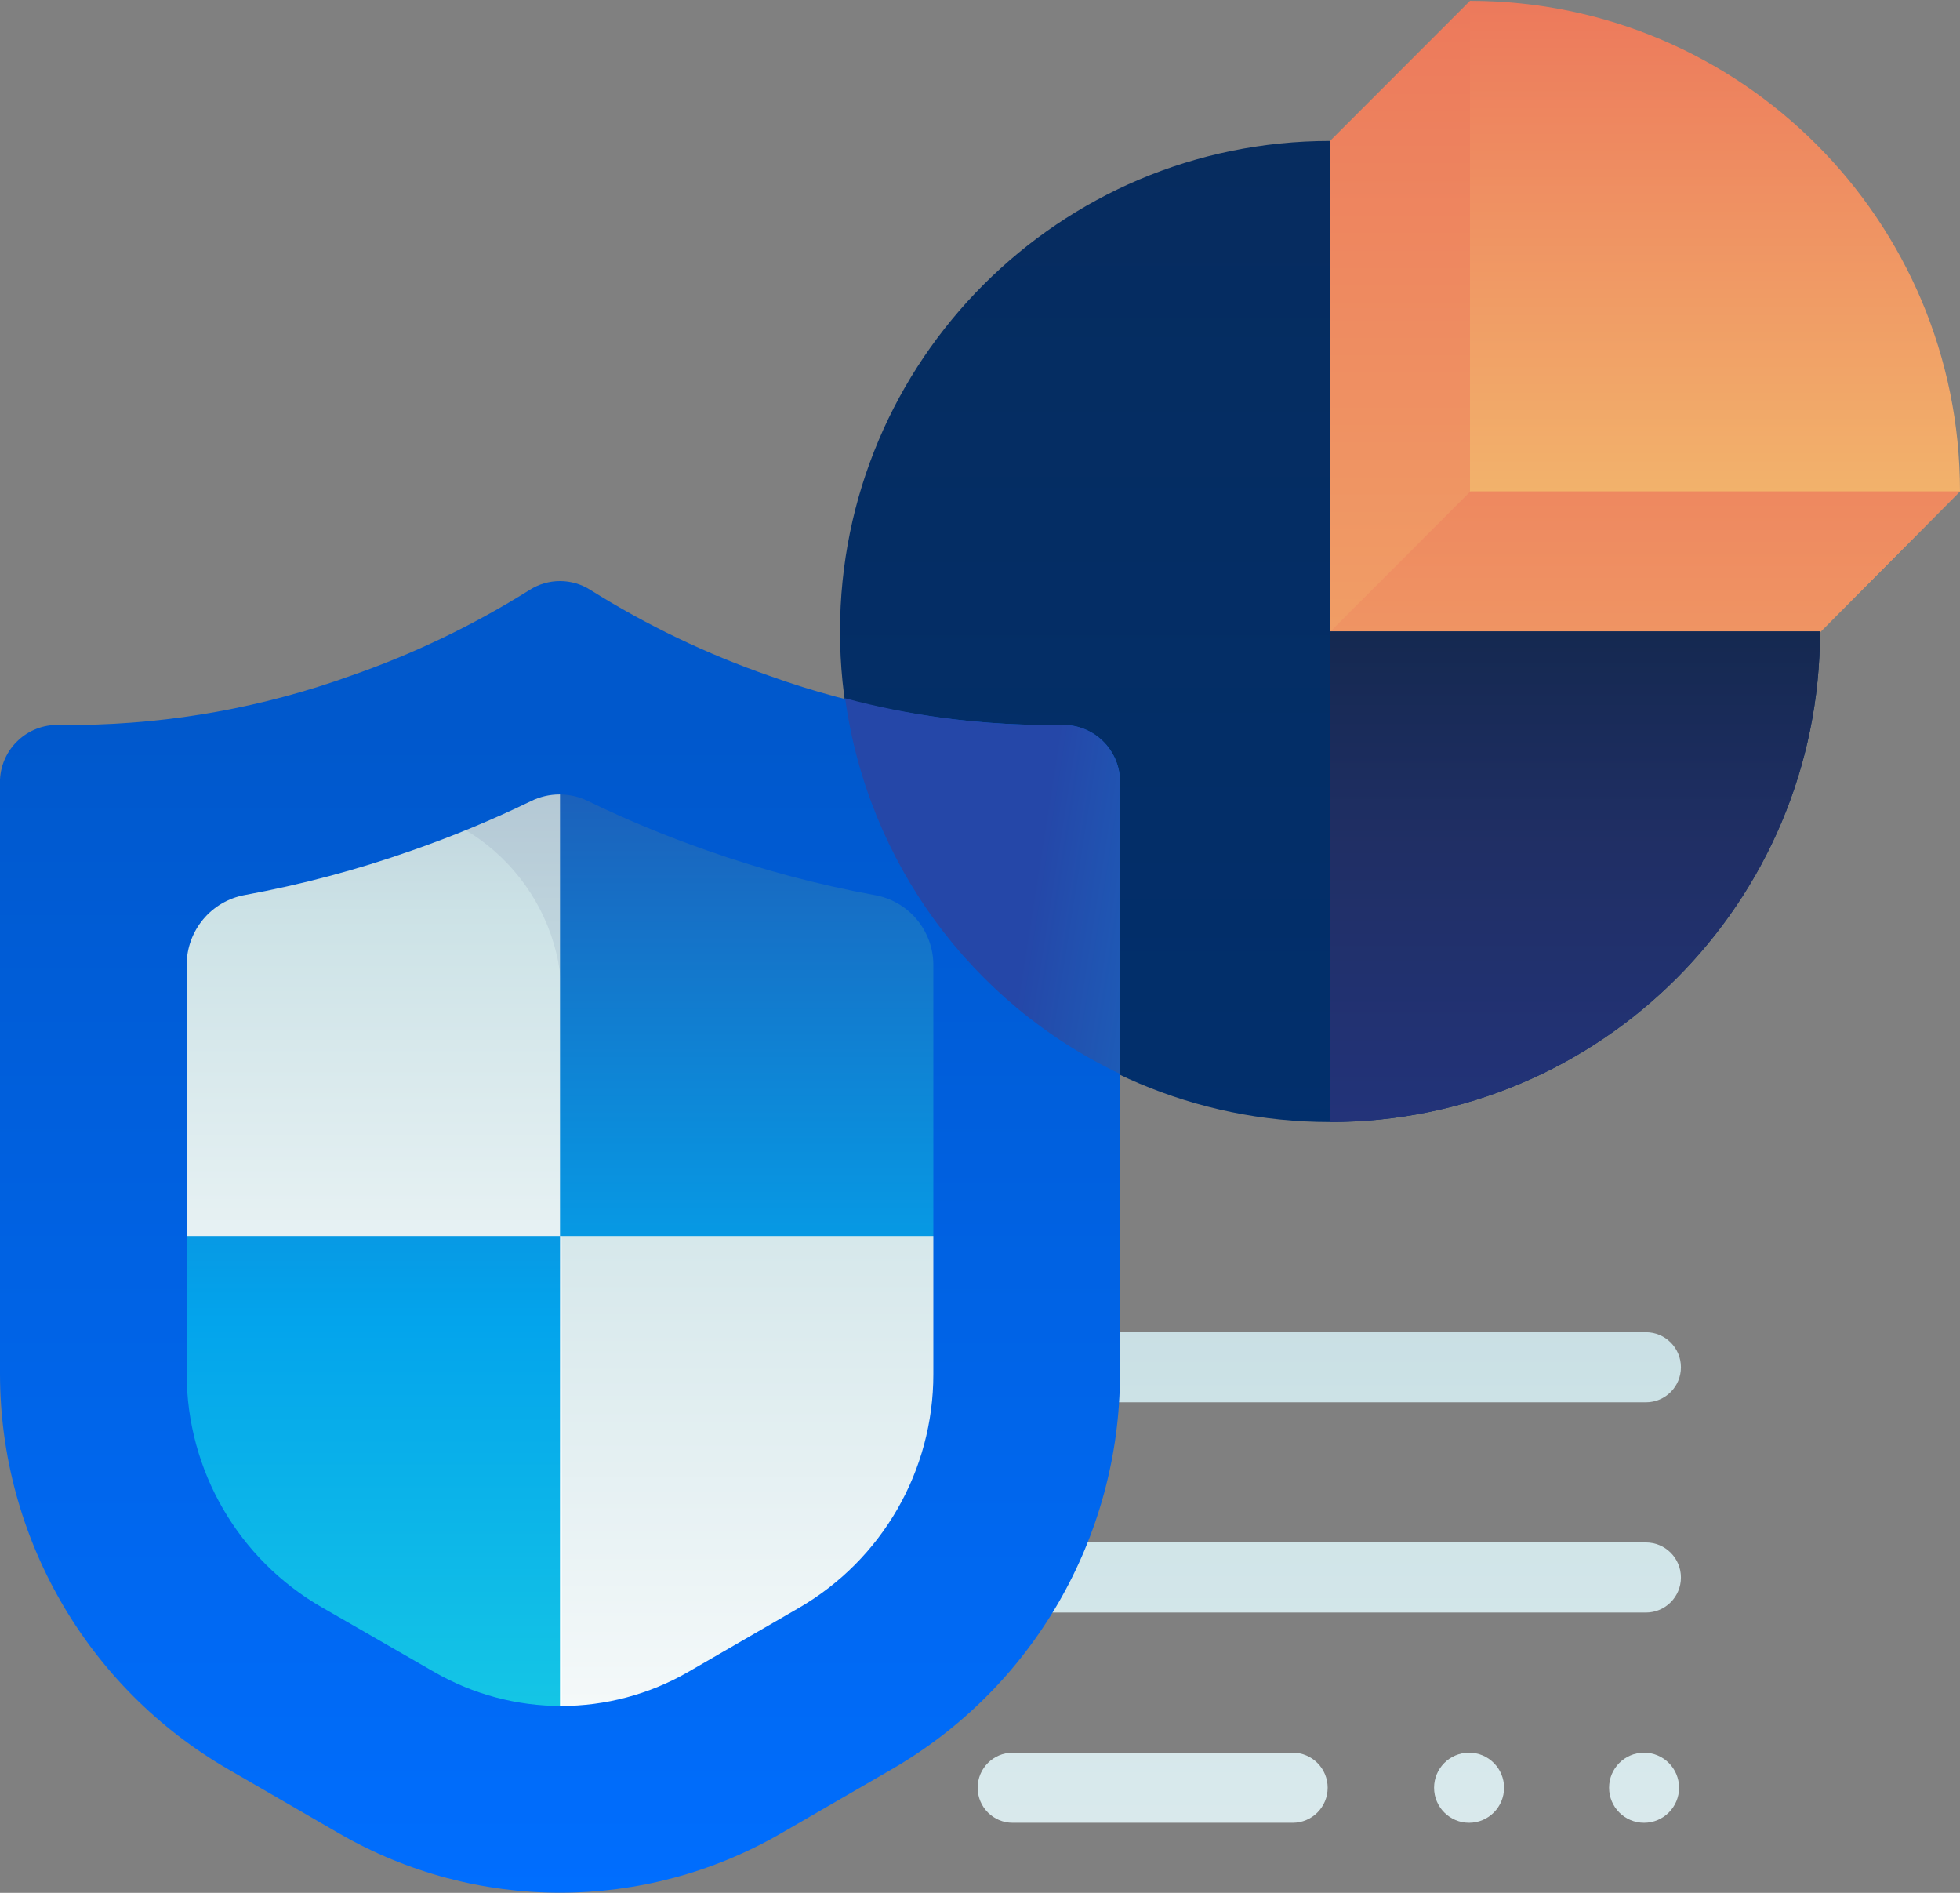 <?xml version="1.0" encoding="UTF-8"?>
<svg width="87px" height="84px" viewBox="0 0 87 84" version="1.1" xmlns="http://www.w3.org/2000/svg" xmlns:xlink="http://www.w3.org/1999/xlink">
    <rect x="0" y="0" width="87" height="84" fill="#808080" stroke="none"/>
    <!-- Generator: Sketch 52.6 (67491) - http://www.bohemiancoding.com/sketch -->
    <title>data-protection-graph-chart-shield-safety</title>
    <desc>Created with Sketch.</desc>
    <defs>
        <linearGradient x1="50.074%" y1="128.522%" x2="50.074%" y2="-72.599%" id="linearGradient-1">
            <stop stop-color="#F4C270" offset="0%"></stop>
            <stop stop-color="#E85050" offset="100%"></stop>
        </linearGradient>
        <linearGradient x1="50%" y1="606.509%" x2="50%" y2="-317.528%" id="linearGradient-2">
            <stop stop-color="#152235" offset="0%"></stop>
            <stop stop-color="#003070" offset="51.533%"></stop>
            <stop stop-color="#152235" offset="100%"></stop>
        </linearGradient>
        <linearGradient x1="50%" y1="191.714%" x2="50%" y2="-72.286%" id="linearGradient-3">
            <stop stop-color="#273A9B" offset="0%"></stop>
            <stop stop-color="#202F65" offset="56%"></stop>
            <stop stop-color="#021E2F" offset="100%"></stop>
        </linearGradient>
        <linearGradient x1="50%" y1="2466.667%" x2="50%" y2="-2098.667%" id="linearGradient-4">
            <stop stop-color="#FFFFFF" offset="0%"></stop>
            <stop stop-color="#CCE2E6" offset="52%"></stop>
            <stop stop-color="#8FA1BB" offset="100%"></stop>
        </linearGradient>
        <linearGradient x1="50%" y1="2166.667%" x2="50%" y2="-2398.667%" id="linearGradient-5">
            <stop stop-color="#FFFFFF" offset="0%"></stop>
            <stop stop-color="#CCE2E6" offset="52%"></stop>
            <stop stop-color="#8FA1BB" offset="100%"></stop>
        </linearGradient>
        <linearGradient x1="50.267%" y1="1866.667%" x2="50.267%" y2="-2698.667%" id="linearGradient-6">
            <stop stop-color="#FFFFFF" offset="0%"></stop>
            <stop stop-color="#CCE2E6" offset="52%"></stop>
            <stop stop-color="#8FA1BB" offset="100%"></stop>
        </linearGradient>
        <linearGradient x1="50%" y1="1866.667%" x2="50%" y2="-2698.667%" id="linearGradient-7">
            <stop stop-color="#FFFFFF" offset="0%"></stop>
            <stop stop-color="#CCE2E6" offset="52%"></stop>
            <stop stop-color="#8FA1BB" offset="100%"></stop>
        </linearGradient>
        <linearGradient x1="50.023%" y1="73.201%" x2="50.023%" y2="-23.207%" id="linearGradient-8">
            <stop stop-color="#FFFFFF" offset="0%"></stop>
            <stop stop-color="#CCE2E6" offset="52%"></stop>
            <stop stop-color="#8FA1BB" offset="100%"></stop>
        </linearGradient>
        <linearGradient x1="50%" y1="147.802%" x2="50%" y2="-108.948%" id="linearGradient-9">
            <stop stop-color="#27E9DE" offset="0%"></stop>
            <stop stop-color="#03A4EC" offset="52%"></stop>
            <stop stop-color="#2547A8" offset="100%"></stop>
        </linearGradient>
        <linearGradient x1="49.929%" y1="103.332%" x2="49.929%" y2="-23.552%" id="linearGradient-10">
            <stop stop-color="#FFFFFF" offset="0%"></stop>
            <stop stop-color="#CCE2E6" offset="52%"></stop>
            <stop stop-color="#8FA1BB" offset="100%"></stop>
        </linearGradient>
        <linearGradient x1="50%" y1="247.778%" x2="50%" y2="-8.931%" id="linearGradient-11">
            <stop stop-color="#27E9DE" offset="0%"></stop>
            <stop stop-color="#03A4EC" offset="52%"></stop>
            <stop stop-color="#2547A8" offset="100%"></stop>
        </linearGradient>
        <linearGradient x1="50%" y1="10.757%" x2="50%" y2="100%" id="linearGradient-12">
            <stop stop-color="#0058CC" offset="0%"></stop>
            <stop stop-color="#006EFF" offset="100%"></stop>
        </linearGradient>
        <linearGradient x1="453.141%" y1="130.97%" x2="68.93%" y2="48.507%" id="linearGradient-13">
            <stop stop-color="#27E9DE" offset="0%"></stop>
            <stop stop-color="#03A4EC" offset="52%"></stop>
            <stop stop-color="#2547A8" offset="100%"></stop>
        </linearGradient>
    </defs>
    <g id="Home-2019" stroke="none" stroke-width="1" fill="none" fill-rule="evenodd">
        <g id="02_Home" transform="translate(-542, -4108)">
            <g id="data-protection-graph-chart-shield-safety" transform="translate(542, 4107)">
                <polygon id="Path" fill="url(#linearGradient-1)" fill-rule="nonzero" points="65.084 44.863 43.272 23.033 65.25 1.037 87 22.805"></polygon>
                <polygon id="Path" fill="url(#linearGradient-1)" fill-rule="nonzero" points="73.308 14.761 54.168 33.917 65.084 44.863 87 22.805"></polygon>
                <path d="M59.036,7.256 C47.024,7.256 37.286,17.002 37.286,29.024 C37.286,41.047 47.024,50.793 59.036,50.793 C71.048,50.793 80.786,41.047 80.786,29.024 L59.036,29.024 L59.036,7.256 Z" id="Path" fill="url(#linearGradient-2)" fill-rule="nonzero"></path>
                <path d="M59.036,50.793 C71.048,50.793 80.786,41.047 80.786,29.024 L59.036,29.024 L59.036,50.793 Z" id="Path" fill="url(#linearGradient-3)"></path>
                <path d="M65.25,1.037 L65.25,22.805 L87,22.805 C87,10.783 77.262,1.037 65.25,1.037 Z" id="Path" fill="url(#linearGradient-1)" fill-rule="nonzero"></path>
                <path d="M73.059,63.232 L45.012,63.232 C44.154,63.232 43.459,62.536 43.459,61.677 C43.459,60.818 44.154,60.122 45.012,60.122 L73.059,60.122 C73.917,60.122 74.613,60.818 74.613,61.677 C74.613,62.536 73.917,63.232 73.059,63.232 Z" id="Path" fill="url(#linearGradient-4)"></path>
                <path d="M73.059,72.561 L45.012,72.561 C44.154,72.561 43.459,71.865 43.459,71.006 C43.459,70.147 44.154,69.451 45.012,69.451 L73.059,69.451 C73.917,69.451 74.613,70.147 74.613,71.006 C74.613,71.865 73.917,72.561 73.059,72.561 Z" id="Path" fill="url(#linearGradient-5)"></path>
                <path d="M57.379,81.89 L44.95,81.89 C44.092,81.89 43.396,81.194 43.396,80.335 C43.396,79.477 44.092,78.78 44.95,78.78 L57.379,78.78 C58.237,78.78 58.932,79.477 58.932,80.335 C58.932,81.194 58.237,81.89 57.379,81.89 Z" id="Path" fill="url(#linearGradient-6)"></path>
                <path d="M72.976,81.89 C72.118,81.89 71.423,81.194 71.423,80.335 C71.423,79.477 72.118,78.78 72.976,78.78 C73.834,78.78 74.53,79.477 74.53,80.335 C74.53,81.194 73.834,81.89 72.976,81.89 Z" id="Path" fill="url(#linearGradient-7)"></path>
                <path d="M65.209,81.89 C64.351,81.89 63.655,81.194 63.655,80.335 C63.655,79.477 64.351,78.78 65.209,78.78 C66.067,78.78 66.762,79.477 66.762,80.335 C66.762,81.194 66.067,81.89 65.209,81.89 Z" id="Path" fill="url(#linearGradient-7)"></path>
                <path d="M33.288,33.171 C30.762,32.293 28.344,31.131 26.079,29.709 C25.338,29.243 24.397,29.243 23.656,29.709 C21.385,31.133 18.959,32.294 16.426,33.171 C12.697,34.564 8.745,35.267 4.764,35.244 C4.137,35.21 3.523,35.434 3.065,35.865 C2.607,36.296 2.345,36.895 2.341,37.524 L2.341,61.407 C2.343,67.967 5.841,74.028 11.517,77.309 L15.971,79.879 C21.463,83.053 28.23,83.053 33.723,79.879 L38.176,77.309 C43.853,74.028 47.351,67.967 47.353,61.407 L47.353,37.504 C47.342,36.882 47.081,36.291 46.628,35.866 C46.176,35.44 45.57,35.216 44.95,35.244 C40.969,35.267 37.017,34.564 33.288,33.171 Z" id="Path" fill="url(#linearGradient-8)"></path>
                <path d="M5.386,55.851 L5.386,71.524 C6.974,73.92 9.103,75.908 11.6,77.329 L16.054,79.9 C18.733,81.441 21.767,82.256 24.857,82.263 L24.857,55.851 L5.386,55.851 Z" id="Path" fill="url(#linearGradient-9)"></path>
                <path d="M44.95,35.244 L43.811,35.244 C40.222,35.118 36.676,34.418 33.309,33.171 C30.783,32.293 28.365,31.131 26.1,29.709 C25.414,29.262 24.529,29.262 23.842,29.709 C21.558,31.135 19.119,32.297 16.571,33.171 C13.25,34.403 9.754,35.103 6.214,35.244 L4.909,35.244 C4.367,35.237 3.839,35.42 3.418,35.762 L16.654,36.612 C21.298,36.865 24.936,40.706 24.94,45.361 L24.94,82.263 C28.053,82.26 31.11,81.438 33.806,79.879 L38.259,77.309 C43.936,74.028 47.434,67.967 47.436,61.407 L47.436,37.504 C47.426,36.867 47.154,36.262 46.683,35.834 C46.212,35.406 45.584,35.192 44.95,35.244 Z" id="Path" fill="url(#linearGradient-10)"></path>
                <path d="M44.329,35.244 C40.557,35.187 36.823,34.486 33.288,33.171 C30.762,32.293 28.344,31.131 26.079,29.709 C25.705,29.506 25.282,29.413 24.857,29.439 L24.857,55.851 L44.329,55.851 L44.329,35.244 Z" id="Path" fill="url(#linearGradient-11)"></path>
                <path d="M47.229,33.171 L46.172,33.171 C42.074,33.118 38.014,32.383 34.158,30.994 C31.371,30.027 28.703,28.747 26.204,27.179 C25.382,26.656 24.332,26.656 23.511,27.179 C21.012,28.747 18.343,30.027 15.556,30.994 C11.7,32.383 7.64,33.118 3.542,33.171 L2.61,33.171 C1.226,33.135 0.067,34.212 0,35.596 L0,61.988 C0.011,69.229 3.88,75.914 10.15,79.527 L15.059,82.367 C21.122,85.87 28.592,85.87 34.655,82.367 L39.564,79.527 C45.834,75.914 49.703,69.229 49.714,61.988 L49.714,35.596 C49.66,34.256 48.569,33.192 47.229,33.171 Z M41.429,61.988 C41.433,66.262 39.159,70.213 35.463,72.354 L30.554,75.194 C27.061,77.212 22.757,77.212 19.264,75.194 L14.293,72.333 C10.587,70.207 8.297,66.263 8.286,61.988 L8.286,43.827 C8.282,42.299 9.373,40.988 10.875,40.717 C13.388,40.256 15.86,39.597 18.27,38.748 C20.079,38.119 21.849,37.385 23.573,36.55 C24.37,36.157 25.303,36.157 26.1,36.55 C27.823,37.385 29.594,38.119 31.403,38.748 C33.812,39.597 36.285,40.256 38.798,40.717 C40.316,40.971 41.429,42.286 41.429,43.827 L41.429,61.988 Z" id="Shape" fill="url(#linearGradient-12)" fill-rule="nonzero"></path>
                <path d="M47.229,33.171 L46.172,33.171 C43.248,33.14 40.339,32.743 37.514,31.989 C38.515,39.247 43.101,45.513 49.714,48.657 L49.714,35.596 C49.66,34.256 48.569,33.192 47.229,33.171 Z" id="Path" fill="url(#linearGradient-13)"></path>
            </g>
        </g>
    </g>
</svg>